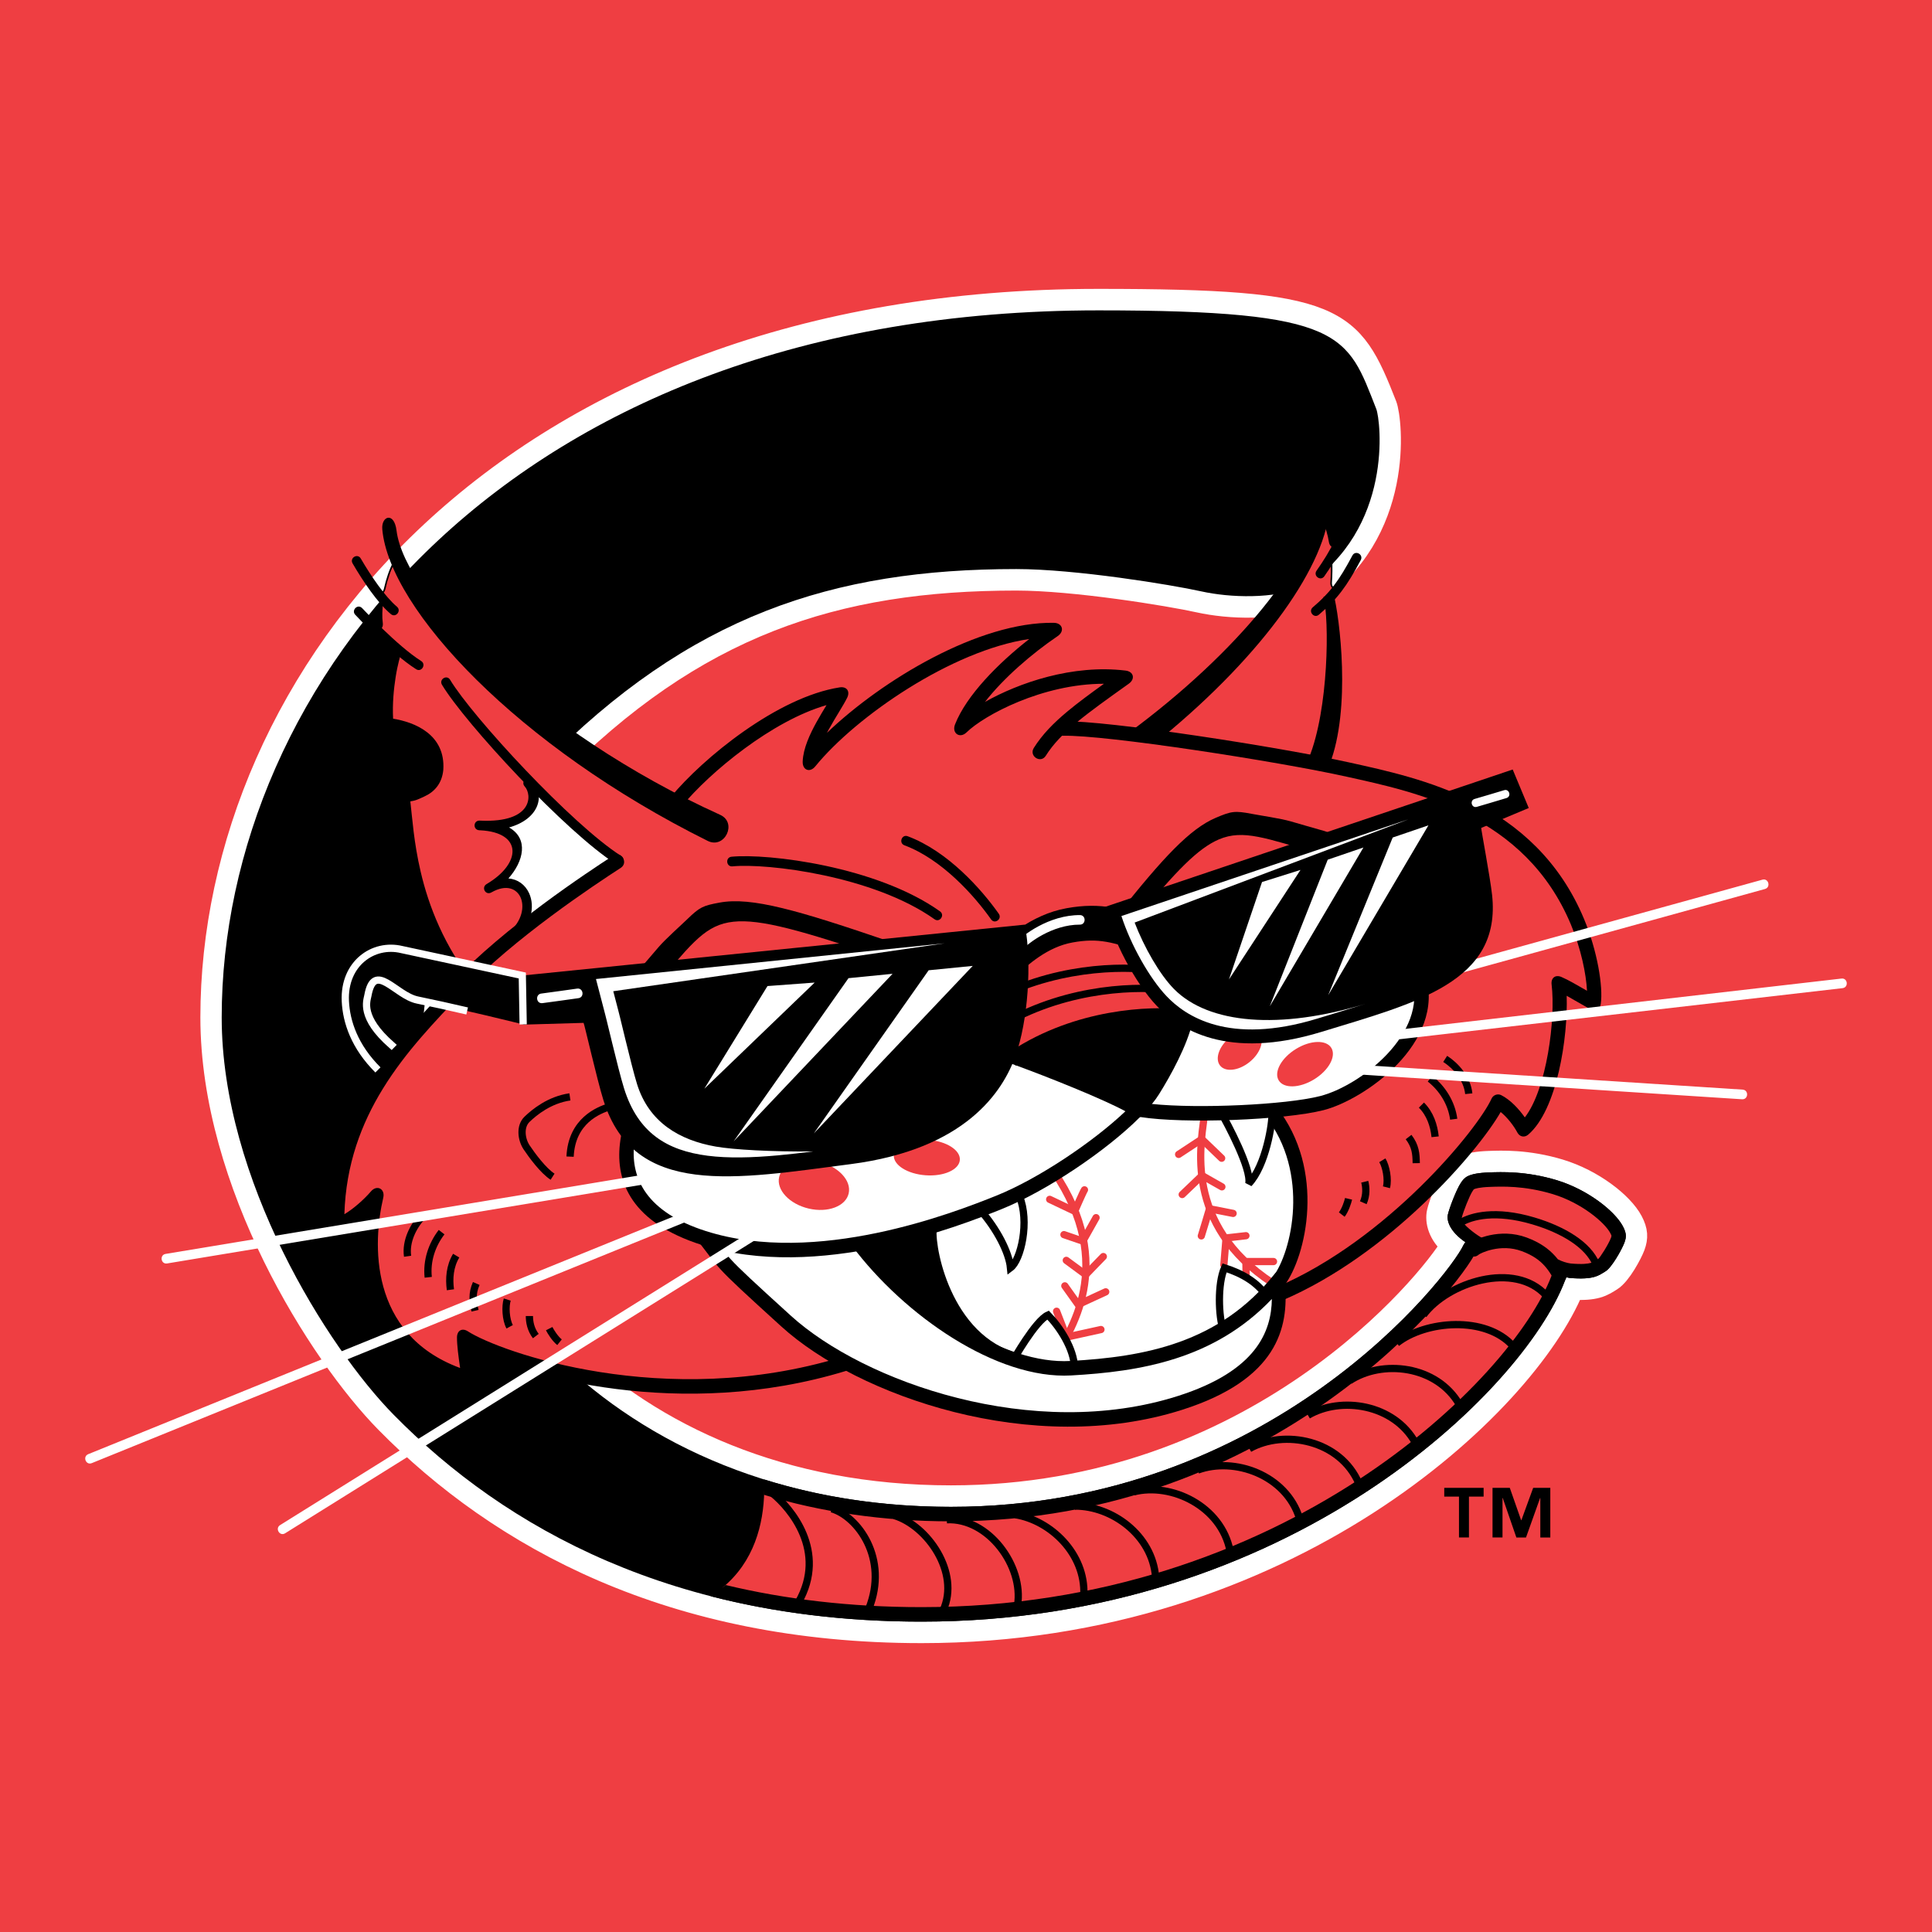 <?xml version="1.0" encoding="utf-8"?>
<!-- Generator: Adobe Illustrator 13.0.0, SVG Export Plug-In . SVG Version: 6.00 Build 14948)  -->
<!DOCTYPE svg PUBLIC "-//W3C//DTD SVG 1.0//EN" "http://www.w3.org/TR/2001/REC-SVG-20010904/DTD/svg10.dtd">
<svg version="1.0" id="Layer_1" xmlns="http://www.w3.org/2000/svg" xmlns:xlink="http://www.w3.org/1999/xlink" x="0px" y="0px"
	 width="192.756px" height="192.756px" viewBox="0 0 192.756 192.756" enable-background="new 0 0 192.756 192.756"
	 xml:space="preserve">
<g>
	<polygon fill-rule="evenodd" clip-rule="evenodd" fill="#EF3E42" points="0,0 192.756,0 192.756,192.756 0,192.756 0,0 	"/>
	<path fill-rule="evenodd" clip-rule="evenodd" d="M148.021,149.316h-1.464v4.076h-0.994v-4.076h-1.47v-0.873h3.928V149.316
		L148.021,149.316L148.021,149.316z M154.673,153.4h-0.995v-3.945h-0.022l-1.408,3.945h-0.958l-1.362-3.945h-0.023v3.938h-0.995
		v-4.949h1.723l1.131,3.229h0.023l1.178-3.229h1.71V153.4L154.673,153.4z"/>
	
		<path fill-rule="evenodd" clip-rule="evenodd" fill="#FFFFFF" stroke="#FFFFFF" stroke-width="2.362" stroke-miterlimit="2.613" d="
		M91.951,162.754c-24.862,0-41.954-9.326-53.361-20.938c-6.661-6.779-17.418-23.777-17.418-40.309
		c0-33.583,29.059-71.505,88.426-71.505c23.956,0,25.14,1.659,28.595,10.452c0.533,1.355,1.925,12.787-7.588,18.93l-0.078,0.04
		c-3.338,1.355-7.869,1.184-10.895,0.515c-2.96-0.656-12.4-2.2-18.239-2.2c-18.071,0-32.106,4.55-46.563,19.264
		c-4.778,4.863-11.848,14.248-11.848,28.642c0,19.441,18.188,43.73,51.895,43.73c30.484,0,47.747-21.256,50.064-25.17
		c-1.302-1.064-1.602-2.389-1.406-3.252c0.173-0.76,0.898-2.656,1.402-3.432c0.251-0.385,0.542-0.777,1.126-1.059
		c0.556-0.268,1.337-0.416,2.532-0.455c0.576-0.018,1.515-0.059,2.713,0.027c1.204,0.088,2.67,0.303,4.296,0.795
		c3.253,0.988,6.193,3.262,7.142,5.053c0.492,0.932,0.521,1.596,0.207,2.438c-0.263,0.707-1.361,2.783-2.262,3.332
		c-0.193,0.119-0.376,0.24-0.582,0.352c-0.224,0.123-0.479,0.236-0.795,0.326c-0.574,0.16-1.325,0.23-2.441,0.158
		C152.174,140.043,128.525,162.754,91.951,162.754L91.951,162.754z"/>
	<path fill-rule="evenodd" clip-rule="evenodd" d="M91.951,161.789c36.586,0,59.956-22.953,64.169-33.982
		c0.03-0.078,0.163-0.375,0.163-0.375s0.24,0.062,0.318,0.07c1.256,0.107,1.978,0.033,2.46-0.102c0.238-0.066,0.427-0.15,0.6-0.244
		c0.191-0.105,0.361-0.219,0.542-0.33c0.595-0.363,1.603-2.143,1.865-2.846c0.21-0.566,0.213-0.941-0.157-1.641
		c-0.791-1.494-3.478-3.645-6.577-4.586c-1.55-0.469-2.946-0.674-4.095-0.756c-1.154-0.084-2.059-0.045-2.615-0.027
		c-1.153,0.039-1.778,0.182-2.156,0.363c-0.352,0.17-0.525,0.387-0.741,0.719c-0.429,0.658-1.115,2.443-1.27,3.117
		c-0.14,0.617,0.176,1.686,1.745,2.766c0,0-0.132,0.154-0.221,0.342c-1.43,2.998-19.11,26.062-51.105,26.062
		c-34.187,0-52.841-24.68-52.841-44.695c0-14.745,7.25-24.361,12.125-29.324c14.656-14.917,28.944-19.545,47.232-19.545
		c5.902,0,15.449,1.559,18.441,2.222c2.913,0.644,7.208,0.787,10.301-0.452c8.947-5.811,7.61-16.635,7.179-17.734
		c-2.914-7.413-3.135-9.846-27.716-9.846c-58.925,0-87.479,37.57-87.479,70.542c0,16.186,10.583,32.953,17.141,39.627
		C50.495,152.572,67.349,161.789,91.951,161.789L91.951,161.789z"/>
	<path fill="none" stroke="#000000" stroke-width="0.159" stroke-linecap="round" stroke-miterlimit="2.613" d="M75.005,39.646
		c8.324-2.811,34.979-8.907,59.034-1.65 M109.227,37.501c-9.517,0.16-36.87,0.336-57.414,16.672 M61.868,60.281
		c8.811-5.949,28.654-11.054,44.439-10.234 M83.6,54.999c8-2.153,30.114-3.791,45.412,1.156 M94.143,48.726
		c8.324-1.327,19.571-0.655,31.14,1.486 M30.242,90.158c0.864-4.297,4.813-12.87,9.894-18.818 M30.891,80.584
		c-7.083,11.715-6.435,35.98,7.136,51.171 M36.567,95.11c-1.569,7.093-0.701,17.833,1.623,21.13 M42.243,87.517
		c-1.569,4.617-3.945,14.368-2.595,22.78 M55.543,147.768c3.783,3.627,12.76,8.094,20.435,8.42 M63.814,148.922
		c3.458,2.473,10.002,5.289,14.92,5.283"/>
	<path fill-rule="evenodd" clip-rule="evenodd" fill="#EF3E42" d="M146.602,124.082c-0.269-0.732-0.464-1.213-0.609-1.537
		c-0.196-0.436-0.297-0.582-0.356-0.693c-0.077-0.145-0.109-0.254-0.121-0.326c-0.001-0.008,0.003-0.135,0.005-0.141
		c0.14-0.592,0.769-2.205,1.107-2.725c0.099-0.152,0.148-0.217,0.185-0.254l0.097-0.068c0.175-0.084,0.64-0.232,1.75-0.268
		c0.534-0.018,1.399-0.059,2.505,0.023c1.083,0.076,2.4,0.271,3.862,0.715c2.926,0.887,5.323,2.896,5.935,4.053
		c0.062,0.115,0.109,0.217,0.142,0.311c0.005,0.014,0.016,0.166,0.013,0.18l-0.016,0.088c-0.01,0.051-0.023,0.105-0.04,0.15
		c-0.262,0.701-1.163,2.143-1.412,2.295c-0.165,0.102-0.319,0.205-0.495,0.303c-0.115,0.061-0.229,0.113-0.376,0.154
		c-0.305,0.084-0.863,0.162-1.995,0.072c-0.287,0.129-0.757,0.098-0.821-0.004c-0.227-0.369-0.485-0.738-0.809-1.096
		c-0.653-0.727-1.526-1.357-2.833-1.844C149.648,122.479,147.112,123.631,146.602,124.082L146.602,124.082L146.602,124.082z
		 M72.07,158.414c3.177-2.604,4.114-6.35,4.178-9.656c5.593,1.713,11.811,2.68,18.627,2.68c31.198,0,49.047-21.561,51.811-26.193
		c0.238,0.162,0.564,0.186,0.852-0.074c0.134-0.121,2.142-1.141,4.292-0.342c1.11,0.412,1.786,0.92,2.272,1.463
		c0.249,0.275,0.458,0.57,0.654,0.889c0.095,0.154,0.185,0.307,0.273,0.463c-4.31,10.666-27.18,33.049-63.08,33.049
		C84.646,160.691,78.039,159.869,72.07,158.414L72.07,158.414z"/>
	<path fill="none" stroke="#000000" stroke-width="0.723" stroke-miterlimit="2.613" d="M145.714,121.988
		c1.109-0.668,3.494-1.299,7.274-0.176c2.987,0.887,5.47,2.389,6.261,4.318 M77.097,149.01c1.769,1.445,5.472,5.75,2.562,10.85
		 M82.98,150.529c2.556,0.74,5.74,4.926,3.688,10.014 M89.235,151.209c3.304,1.014,6.573,5.691,4.864,9.451 M94.462,151.623
		c4.164-0.201,7.69,4.637,7.059,8.523 M101.306,151.123c3.526,0.572,6.993,3.898,6.83,7.99 M107.244,150.264
		c3.658-0.027,7.72,2.863,8.051,7.08 M113.113,148.842c3.759-0.951,8.729,1.418,9.609,5.889 M119.498,146.67
		c3.636-1.346,8.816,0.479,10.157,4.818 M124.651,144.533c3.476-1.957,9.071-0.877,10.926,3.475 M130.501,141.205
		c3.294-1.932,8.577-1.117,10.716,2.744 M134.642,137.76c3.248-2.143,8.702-1.553,10.966,2.379 M139.356,134.002
		c2.845-2.258,8.887-2.762,11.603,0.301 M142.016,131.191c2.398-3.234,9.102-5.432,12.26-1.928"/>
	<path fill-rule="evenodd" clip-rule="evenodd" d="M70.901,159.254c6.289,1.617,13.283,2.535,21.049,2.535
		c36.586,0,59.956-22.953,64.169-33.982c0.03-0.078,0.163-0.375,0.163-0.375s0.24,0.062,0.318,0.07
		c1.256,0.107,1.978,0.033,2.46-0.102c0.238-0.066,0.427-0.15,0.6-0.244c0.191-0.105,0.361-0.219,0.542-0.33
		c0.595-0.363,1.603-2.143,1.865-2.846c0.21-0.566,0.213-0.941-0.157-1.641c-0.791-1.494-3.478-3.645-6.577-4.586
		c-1.55-0.469-2.946-0.674-4.095-0.756c-1.154-0.084-2.059-0.045-2.615-0.027c-1.153,0.039-1.778,0.182-2.156,0.363
		c-0.352,0.17-0.525,0.387-0.741,0.719c-0.429,0.658-1.115,2.443-1.27,3.117c-0.14,0.617,0.176,1.686,1.745,2.766
		c0,0-0.132,0.154-0.221,0.342c-1.43,2.998-19.11,26.062-51.105,26.062c-6.843,0-13.065-0.99-18.639-2.732l-0.04,1.523
		c5.601,1.705,11.864,2.654,18.679,2.654c32.65,0,50.769-23.492,52.382-26.877c0.324-0.586,0.469-1.029,0.614-1.398
		c-0.349-0.16-1.633-1.072-1.924-1.588c-0.146-0.258-0.108-0.369-0.099-0.455c0.135-0.566,0.75-2.139,1.062-2.615
		c0.097-0.15,0.131-0.189,0.143-0.201c0.113-0.053,0.524-0.199,1.616-0.234c0.525-0.018,1.379-0.055,2.469,0.021
		c1.062,0.078,2.354,0.268,3.789,0.703c2.871,0.871,5.178,2.836,5.732,3.885c0.052,0.098,0.093,0.182,0.119,0.26
		c-0.01,0.053-0.019,0.125-0.04,0.182c-0.261,0.701-1.129,2.035-1.268,2.121c-0.161,0.098-0.312,0.199-0.481,0.293
		c-0.097,0.053-0.187,0.092-0.306,0.127c-0.257,0.072-0.793,0.154-1.962,0.053c-0.36-0.039-0.941-0.225-1.268-0.408
		c-0.145,0.404-0.633,1.562-0.658,1.631c-3.977,10.406-26.771,33.061-62.846,33.061c-7.178,0-13.677-0.797-19.555-2.207
		C72.113,158.379,71.462,158.92,70.901,159.254L70.901,159.254z"/>
	
		<path fill-rule="evenodd" clip-rule="evenodd" fill="#EF3E42" stroke="#000000" stroke-width="0.159" stroke-linecap="round" stroke-miterlimit="2.613" d="
		M37.313,62.569c0.404,0.401,0.877,0.157,0.799-0.411c-0.08-0.579-0.061-1.346,0.049-2.183c0.007-0.056-0.07-0.329-0.106-0.373
		c-0.171-0.208-0.343-0.427-0.512-0.653c0.303,0.399,0.725,0.304,0.834-0.19c0.221-0.992,0.545-1.944,0.93-2.656
		c0.031-0.056,0.049-0.347,0.027-0.406c-0.402-1.058-0.643-2.04-0.723-2.932c-0.117-1.31,0.396-0.448,0.479,0.225
		c0.79,6.396,12.171,18.247,27.99,26.516c0.152,0.08,0.458,0.021,0.571-0.11c3.333-3.833,10.372-9.434,16.196-10.339
		c0.322-0.05,0.394,0.05,0.247,0.347c-0.381,0.77-1.135,1.896-1.803,3.105c-0.071,0.129-0.14,0.255-0.207,0.382
		c-0.3,0.57,0.28,1.021,0.742,0.58c5.46-5.236,15.029-10.968,22.307-10.849c0.402,0.007,0.462,0.215,0.127,0.441
		c-2.606,1.769-5.473,4.239-7.359,6.667c-0.387,0.497,0.056,1.027,0.601,0.721c3.313-1.866,8.565-3.694,13.736-3.068
		c0.379,0.046,0.42,0.213,0.107,0.437c-2.071,1.479-3.761,2.677-5.13,3.806c-0.421,0.347-0.269,0.825,0.273,0.855
		c1.475,0.082,3.494,0.288,5.793,0.572c0.044,0.005,0.303-0.064,0.338-0.092c10.665-8.038,17.727-17.094,18.099-22.284
		c0.048-0.677,0.517-1.566,0.466-0.25c-0.017,0.454-0.073,0.927-0.168,1.42c-0.008,0.043,0.04,0.31,0.062,0.347
		c0.258,0.423,0.455,1.079,0.587,1.874c0.094,0.575,0.637,0.657,0.891,0.134c-0.205,0.421-0.425,0.829-0.657,1.226
		c-0.013,0.02-0.067,0.247-0.066,0.271c0.044,0.853,0.028,1.704-0.025,2.419c-0.044,0.598,0.505,0.805,0.854,0.322
		c-0.269,0.373-0.542,0.712-0.835,1.04c-0.053,0.058-0.13,0.347-0.114,0.424c0.608,2.922,1.396,10.59-0.304,15.64
		c-0.098,0.289,0.062,0.57,0.355,0.63c0.664,0.133,1.273,0.262,1.818,0.382c1.73,0.385,3.729,0.816,5.83,1.424
		c1.311,0.379,2.659,0.827,4.006,1.375c0.034,0.015,0.29,0.022,0.324,0.01l5.913-1.993l1.243,2.984l-2.174,0.911
		c-0.43,0.18-0.47,0.584-0.083,0.847c3.213,2.185,6.088,5.274,7.968,9.777c1.306,3.129,1.861,6.605,1.629,8.203
		c-0.033,0.24-0.137,0.293-0.347,0.178c-0.891-0.492-1.678-0.967-2.358-1.346c-0.39-0.215-0.715-0.01-0.699,0.439
		c0.135,4.174-0.974,11.162-3.669,13.471c-0.144,0.121-0.271,0.098-0.361-0.07c-0.379-0.717-1.065-1.609-1.786-2.195
		c-0.236-0.193-0.551-0.133-0.704,0.135c-2.248,3.912-10.806,13.861-21.237,18.455c-0.114,0.051-0.285,0.312-0.285,0.439
		c-0.026,3.791-1.746,7.967-9.963,10.59c-11.456,3.66-24.425,0.82-33.193-3.846c-0.042-0.021-0.31-0.049-0.355-0.035
		c-16.441,5.012-31.864,0.451-36.979-2.049c-0.409-0.199-0.727,0.031-0.675,0.488c0.09,0.814,0.241,1.766,0.385,2.752
		c0.039,0.268-0.045,0.342-0.301,0.266c-9.589-2.855-10.433-11.092-9.783-16.307c0.067-0.539-0.354-0.777-0.77-0.434
		c-0.854,0.711-1.76,1.285-2.47,1.443c-0.183,0.041-0.285-0.041-0.288-0.232c-0.062-5.705,1.628-10.277,3.992-14.121
		c0.229-0.373,0.464-0.738,0.705-1.098c0.11-0.162,1.978-2.193,3.541-3.922c2.29-2.533,4.929-5.537,4.929-5.537
		c0.486,0.105-3.257-2.038-3.488-2.487c-1.442-2.81-2.253-5.514-2.728-7.908c-0.696-3.509-0.67-6.347-0.878-7.868
		c-0.02-0.141,0.079-0.263,0.218-0.272c0.724-0.05,1.585-0.129,2.29-0.452c0.679-0.312,1.204-0.852,1.303-1.833
		c0.189-2.9-2.748-3.952-4.949-4.265c-0.054-0.007-0.2-0.168-0.204-0.224c-0.105-1.808,0.13-3.613,0.39-4.962
		c0.261-1.354,0.549-2.259,0.549-2.259c0.018-0.055,0.039-0.087,0.056-0.108c0.161-0.191,0.14-0.509-0.046-0.676
		c-0.417-0.375-0.819-0.752-1.189-1.108C37.689,62.939,37.495,62.75,37.313,62.569L37.313,62.569z"/>
	
		<path fill-rule="evenodd" clip-rule="evenodd" fill="#FFFFFF" stroke="#000000" stroke-width="0.241" stroke-linecap="round" stroke-miterlimit="2.613" d="
		M53.129,78.547c1.115,0.918,7.282,6.676,8.676,7.358c-2.198,1.537-7.505,5.016-9.236,6.41c-0.051-0.647-0.093-0.902-0.093-0.902
		c0-0.933,0.658-2.581-1.913-3.371c-0.005,0.017-0.233-0.38-0.233-0.38c0.461-0.837,1.638-2.486,1.213-3.323
		c-0.425-0.837-1.353-1.519-1.353-1.519l0.046-0.57c1.208-0.125,2.384-0.919,2.659-1.566C53.171,80.035,53.367,79.336,53.129,78.547
		L53.129,78.547z"/>
	
		<polygon fill-rule="evenodd" clip-rule="evenodd" stroke="#000000" stroke-width="0.241" stroke-linecap="round" stroke-miterlimit="2.613" points="
		83.004,120.424 97.682,120.424 97.682,134.734 83.004,134.734 83.004,120.424 	"/>
	<path fill-rule="evenodd" clip-rule="evenodd" d="M127.505,128.578c-4.262,6.041-16.006,9.111-24.681,7.787
		c-0.138,0.199-0.375,0.326-0.692,0.271c-8.395-1.477-10.301-11.752-10.097-14.121c0.056-0.645,0.712-0.799,1.112-0.541
		c2.822-2.758,15.57-11.057,19.997-12.32c4.486-1.281,10.583-1.66,13.274,0.635c0.275-0.186,0.663-0.195,0.939,0.154
		c4.957,6.283,2.982,14.922,0.761,17.846C127.943,128.52,127.718,128.6,127.505,128.578L127.505,128.578z"/>
	<path fill-rule="evenodd" clip-rule="evenodd" fill="#FFFFFF" d="M102.954,136.035c8.562,1.279,20.027-1.76,24.218-7.58
		c-0.314-0.209-0.484-0.648-0.178-1.051c1.904-2.506,3.721-10.396-0.745-16.057c-0.22-0.279-0.205-0.58-0.068-0.809
		c-2.544-2.145-8.438-1.836-12.945-0.551c-4.405,1.258-17.181,9.602-19.86,12.238c0.059,0.113,0.088,0.254,0.074,0.416
		c-0.187,2.162,1.685,11.297,8.922,12.57C102.834,135.293,103.009,135.682,102.954,136.035L102.954,136.035z"/>
	<path fill-rule="evenodd" clip-rule="evenodd" d="M113.339,91.789c3.957-4.891,6.217-7.165,8.266-8.04
		c1.216-0.519,2.391-0.548,3.923-0.254c0.791,0.151,1.651,0.382,2.626,0.66c0.986,0.283,2.089,0.614,3.347,0.964
		c-0.119,0.138-0.327,0.337-0.67,0.596c-1.121,0.852-3.12,1.944-5.585,3.104c-3.29,1.548-7.23,3.141-10.835,4.409L113.339,91.789
		L113.339,91.789L113.339,91.789z M114.09,94.122c3.933-1.338,8.392-3.119,11.983-4.81c2.476-1.164,4.591-2.31,5.839-3.257
		c0.58-0.44,1.143-0.957,1.317-1.523c0.291-0.94-0.456-1.442-1.079-1.615c-1.272-0.353-2.385-0.687-3.381-0.972
		c-1.02-0.292-3.059-0.589-3.884-0.748c-1.699-0.325-2.039-0.264-3.598,0.4c-2.556,1.09-5.233,3.948-9.721,9.601L114.09,94.122
		L114.09,94.122z"/>
	<path fill-rule="evenodd" clip-rule="evenodd" d="M65.709,94.49c0.699-0.811,2.25-2.189,2.858-2.78
		c1.251-1.214,1.569-1.353,3.231-1.659c3.185-0.587,7.8,0.759,16.999,3.9c0.812,0.277,0.806,1.106-0.008,1.374
		c-4.538,1.484-11.451,3.055-16.876,3.85c-2.699,0.395-5.085,0.607-6.639,0.504c-0.722-0.047-1.471-0.17-1.921-0.547
		c-0.747-0.625-0.389-1.461,0.042-1.951C64.273,96.178,65.027,95.28,65.709,94.49L65.709,94.49L65.709,94.49z M65.118,98.664
		c0.173,0.049,0.455,0.102,0.88,0.129c1.396,0.092,3.657-0.1,6.346-0.494c4.614-0.676,10.173-1.886,14.511-3.14
		c-7.896-2.651-11.649-3.593-14.17-3.128c-1.299,0.239-2.298,0.865-3.428,1.961c-0.582,0.564-1.18,1.235-1.848,2.009
		C66.733,96.785,65.986,97.674,65.118,98.664L65.118,98.664z"/>
	<path fill="none" stroke="#000000" stroke-width="0.723" stroke-miterlimit="2.613" d="M144.187,105.646
		c1.076,0.689,2.204,1.975,2.352,3.475 M142.671,107.621c1.248,0.984,2.151,2.432,2.366,4.043 M141.816,110.256
		c0.869,0.869,1.249,2.035,1.367,3.16 M141.298,116.049c-0.012-0.941-0.073-1.709-0.763-2.605 M138.326,118.455
		c0.209-0.805-0.045-2.096-0.41-2.693 M136.017,119.996c0.34-0.777,0.281-1.541,0.145-2.096 M133.868,121.178
		c0.355-0.463,0.602-1.244,0.679-1.572 M42.118,121.387c-0.878,0.938-1.667,2.461-1.455,3.951 M44.059,122.932
		c-0.977,1.262-1.509,2.887-1.334,4.504 M45.514,125.275c-0.636,1.059-0.728,2.283-0.576,3.404 M47.394,130.77
		c-0.211-0.918-0.334-1.676,0.121-2.717 M50.85,132.373c-0.394-0.73-0.455-2.045-0.242-2.715 M53.458,133.299
		c-0.515-0.668-0.64-1.426-0.64-1.998 M55.823,133.916c-0.455-0.361-0.879-1.059-1.031-1.357 M60.781,110.43
		c-1.034,0.338-3.743,1.365-3.904,4.967"/>
	<path fill-rule="evenodd" clip-rule="evenodd" d="M53.041,77.806c1.453,1.579,0.698,3.929-2.251,4.749
		c1.972,1.121,1.462,3.379-0.066,5.086c0.932,0.079,1.671,0.621,2.061,1.464c0.626,1.359,0.223,3.279-1.441,4.7
		c-0.484,0.414-1.093-0.325-0.609-0.737c1.409-1.204,1.599-2.671,1.193-3.553c-0.375-0.812-1.372-1.349-2.907-0.476
		c-0.574,0.326-1.038-0.501-0.468-0.838c3.48-2.054,3.601-5.144-0.628-5.362l-0.101-0.004c-0.662-0.033-0.62-0.99,0.038-0.964
		l0.131,0.006c5.186,0.217,5.109-2.595,4.358-3.412C51.918,77.997,52.609,77.337,53.041,77.806L53.041,77.806z"/>
	<path fill-rule="evenodd" clip-rule="evenodd" d="M44.907,67.823c2.234,3.711,12.177,14.473,17.057,17.568
		c0.536,0.341,0.035,1.159-0.501,0.818c-5.017-3.183-15.06-14.057-17.363-17.883C43.769,67.779,44.577,67.274,44.907,67.823
		L44.907,67.823z"/>
	<path fill-rule="evenodd" clip-rule="evenodd" d="M61.933,86.586c-2.585,1.68-10.655,6.997-15.839,12.477
		c-1.307,1.381-2.709,2.838-4.078,4.428c-1.36,1.576-2.674,3.271-3.82,5.135c-2.134,3.469-3.688,7.529-3.837,12.516
		c0.893-0.527,1.959-1.469,2.65-2.275c0.598-0.697,1.438-0.258,1.226,0.643c-1.034,4.414-1.5,13.578,7.67,16.975
		c-0.173-1.193-0.315-2.277-0.312-3.049c0.003-0.693,0.516-0.979,1.09-0.607c3.16,2.039,19.63,7.951,37.295,2.568
		c0.908-0.277,1.314,1.107,0.408,1.385c-16.551,5.043-32.098,0.451-37.29-2.088c0.09,0.809,0.241,1.756,0.383,2.734
		c0.09,0.617-0.314,0.975-0.902,0.801c-9.931-2.957-10.779-11.533-10.119-16.83c-0.865,0.719-1.844,1.355-2.667,1.541
		c-0.477,0.105-0.858-0.201-0.864-0.697c-0.063-5.814,1.661-10.477,4.064-14.383c1.199-1.949,2.564-3.707,3.956-5.32
		c1.383-1.607,2.802-3.082,4.123-4.479c5.317-5.619,13.526-11.021,16.099-12.692C61.967,84.849,62.731,86.067,61.933,86.586
		L61.933,86.586z"/>
	<path fill-rule="evenodd" clip-rule="evenodd" d="M39.971,65.323c0,0-0.294,0.932-0.498,2.228
		c-0.184,1.166-0.332,2.655-0.253,4.156c2.167,0.341,5.237,1.585,5.009,5.095c-0.13,1.402-0.922,2.217-1.859,2.647
		c-0.607,0.277-0.839,0.417-1.431,0.505c0.189,1.598,0.341,4.077,1.031,7.021c0.796,3.395,2.315,7.408,5.469,11.387
		c0.595,0.75-1.65,1.824-2.219,1.053c-3.169-4.296-4.621-8.573-5.332-12.156c-0.7-3.522-0.676-6.372-0.884-7.897
		c-0.057-0.419,0.242-0.793,0.657-0.821c0.73-0.049,1.51-0.128,2.126-0.41c0.554-0.254,0.947-0.654,1.025-1.434
		c0.159-2.431-2.293-3.427-4.542-3.747c-0.278-0.04-0.594-0.388-0.611-0.673c-0.109-1.864,0.134-3.712,0.398-5.083
		c0.268-1.389,0.562-2.315,0.562-2.315C38.911,63.961,40.262,64.406,39.971,65.323L39.971,65.323z"/>
	<path fill-rule="evenodd" clip-rule="evenodd" d="M36.112,60.655c0.052,0.049,0.93,0.997,2.105,2.129
		c1.169,1.127,2.608,2.411,3.802,3.166c0.536,0.34,0.036,1.159-0.5,0.819c-1.281-0.811-2.779-2.153-3.953-3.285
		c-1.168-1.127-2.042-2.07-2.094-2.119C35.006,60.931,35.646,60.221,36.112,60.655L36.112,60.655z"/>
	<path fill-rule="evenodd" clip-rule="evenodd" d="M35.994,55.723c1.031,1.773,2.435,3.819,3.605,4.804
		c0.486,0.409-0.117,1.152-0.604,0.742c-1.308-1.099-2.782-3.276-3.816-5.056C34.858,55.661,35.673,55.17,35.994,55.723
		L35.994,55.723z"/>
	<path fill-rule="evenodd" clip-rule="evenodd" d="M115.863,73.645c10.312-8.465,16.58-17.457,16.796-23.2
		c0.05-1.33-1.274-1.727-1.412,0.195c-0.362,5.062-7.551,14.3-18.647,22.485L115.863,73.645L115.863,73.645z"/>
	<path fill-rule="evenodd" clip-rule="evenodd" d="M130.588,75.625c1.982-4.872,2.05-13.814,1.456-16.076l0.996-0.334
		c0.63,2.404,1.765,11.494-0.382,17.035C132.311,77.145,130.227,76.515,130.588,75.625L130.588,75.625z"/>
	<path fill-rule="evenodd" clip-rule="evenodd" d="M130.978,60.59c1.703-1.442,2.594-2.62,3.951-5.166
		c0.301-0.565,1.133-0.105,0.831,0.46c-1.396,2.62-2.357,3.907-4.176,5.447C131.098,61.742,130.492,61.001,130.978,60.59
		L130.978,60.59z"/>
	<path fill-rule="evenodd" clip-rule="evenodd" d="M131.355,56.934c1.36-1.933,2.545-4.032,2.985-6.667
		c0.106-0.633,1.039-0.472,0.934,0.161c-0.475,2.844-1.754,5.083-3.148,7.068C131.759,58.018,130.987,57.458,131.355,56.934
		L131.355,56.934z"/>
	<path fill-rule="evenodd" clip-rule="evenodd" d="M106.008,71.963c4.443-0.109,21.771,2.586,28.677,4.122
		c1.739,0.387,3.749,0.82,5.858,1.432c2.137,0.618,4.375,1.417,6.546,2.53c4.372,2.241,8.5,5.768,10.957,11.654
		c1.322,3.169,1.912,6.741,1.663,8.462c-0.084,0.572-0.543,0.807-1.041,0.531c-0.893-0.492-1.68-0.969-2.36-1.346
		c0.135,4.164-0.951,11.383-3.837,13.855c-0.373,0.318-0.852,0.225-1.083-0.211c-0.354-0.668-0.999-1.506-1.664-2.047
		c-2.312,4.025-11.09,14.213-21.773,18.793c-0.873,0.375-1.424-0.959-0.551-1.332c11.087-4.752,20.056-15.785,21.413-18.797
		c0.164-0.361,0.608-0.523,0.961-0.346c0.906,0.455,1.762,1.371,2.357,2.221c2.191-2.816,3.087-9.836,2.674-13.254
		c-0.08-0.666,0.371-1.014,0.979-0.756c0.69,0.293,1.544,0.799,2.551,1.377c-0.077-1.635-0.593-4.185-1.596-6.586
		c-2.296-5.503-6.145-8.804-10.288-10.927c-2.088-1.07-4.241-1.837-6.295-2.432c-2.08-0.603-4.061-1.028-5.774-1.409
		c-6.903-1.536-24.083-4.194-28.338-4.09C105.095,73.431,105.062,71.986,106.008,71.963L106.008,71.963z"/>
	<path fill-rule="evenodd" clip-rule="evenodd" d="M66.935,79.504c3.184-3.855,10.628-9.958,16.842-10.925
		c0.702-0.109,1.061,0.394,0.742,1.04c-0.384,0.775-1.141,1.908-1.814,3.126c-0.069,0.125-0.136,0.25-0.202,0.373
		c5.493-5.267,15.178-11.102,22.639-10.979c0.867,0.014,1.104,0.834,0.383,1.325c-2.58,1.75-5.403,4.187-7.251,6.565
		c3.365-1.896,8.72-3.767,14.021-3.125c0.812,0.098,0.992,0.832,0.325,1.309c-2.111,1.508-3.824,2.722-5.203,3.869
		c-1.358,1.13-2.351,2.162-3.078,3.319c-0.51,0.812-1.707,0.034-1.196-0.778c0.839-1.337,1.955-2.479,3.375-3.66
		c1.02-0.848,2.219-1.732,3.622-2.743c-6.123-0.007-11.965,3.142-13.706,4.849c-0.667,0.654-1.495,0.088-1.153-0.788
		c1.132-2.891,4.298-6.1,7.409-8.527c-7.733,1.138-17.29,7.725-21.35,12.708c-0.542,0.665-1.291,0.373-1.256-0.49
		c0.051-1.301,0.716-2.728,1.385-3.936c0.328-0.594,0.677-1.166,0.991-1.685c-5.404,1.546-11.611,6.665-14.435,10.083
		C67.414,81.172,66.326,80.242,66.935,79.504L66.935,79.504z"/>
	<path fill="none" stroke="#000000" stroke-width="0.723" stroke-miterlimit="2.613" d="M98.973,102.896l0.067-0.045
		c6.412-4.174,13.718-4.5,17.261-4.121 M97.122,100.883l0.068-0.043c6.411-4.174,13.719-4.5,17.261-4.121"/>
	<path fill="none" stroke="#EF3E42" stroke-width="0.723" stroke-miterlimit="2.613" d="M120.124,111.523
		c-0.398,3.15-1.915,11.303,7.704,17.029"/>
	<path fill="none" stroke="#EF3E42" stroke-width="0.722" stroke-linecap="round" stroke-miterlimit="2.613" d="M124.306,128.217
		c0.043-0.211,0-2.352,0-2.352h2.752 M124.306,123.287l-1.981,0.225l-0.22,2.688 M119.856,123.305
		c0.043-0.1,0.817-2.705,0.817-2.705l2.354,0.461 M117.949,119.178l1.978-1.891l1.981,1.123 M121.884,115.557l-1.98-1.904
		l-2.312,1.521"/>
	<path fill="none" stroke="#EF3E42" stroke-width="0.723" stroke-miterlimit="2.613" d="M105.056,135.641
		c1.669-2.684,6.428-9.42,0.088-18.748"/>
	<path fill="none" stroke="#EF3E42" stroke-width="0.722" stroke-linecap="round" stroke-miterlimit="2.613" d="M108.197,118.711
		c-0.126,0.174-0.978,2.133-0.978,2.133l-2.493-1.184 M106.15,123.18l1.889,0.648l1.315-2.342 M110.079,125.367
		c-0.079,0.07-1.753,1.812-1.753,1.812l-1.942-1.432 M110.318,128.887l-2.75,1.27l-1.33-1.867 M105.416,130.822l1.004,2.578
		l3.421-0.752"/>
	
		<path fill-rule="evenodd" clip-rule="evenodd" fill="#FFFFFF" stroke="#000000" stroke-width="0.723" stroke-miterlimit="2.613" d="
		M101.037,135.793c0,0,2.27-4.047,3.523-4.594c1.143,1.164,2.6,3.348,2.642,5.266C104.492,136.465,101.037,135.793,101.037,135.793
		L101.037,135.793z"/>
	
		<path fill-rule="evenodd" clip-rule="evenodd" fill="#FFFFFF" stroke="#000000" stroke-width="0.723" stroke-miterlimit="2.613" d="
		M122.062,132.768c-0.509-1.443-0.593-4.719,0.109-6.275c1.805,0.574,3.26,1.445,4.184,2.803
		C125.297,130.764,123.561,131.857,122.062,132.768L122.062,132.768z"/>
	
		<path fill-rule="evenodd" clip-rule="evenodd" fill="#FFFFFF" stroke="#000000" stroke-width="0.723" stroke-miterlimit="2.613" d="
		M97.846,120.779c1.583,1.807,2.818,4.133,2.972,5.713c1.033-0.77,1.939-4.605,0.881-7.17
		C100.42,119.674,99.895,119.982,97.846,120.779L97.846,120.779z"/>
	
		<path fill-rule="evenodd" clip-rule="evenodd" fill="#FFFFFF" stroke="#000000" stroke-width="0.723" stroke-miterlimit="2.613" d="
		M121.842,111.033c0.593,1.021,3.04,5.588,2.752,7.059c1.693-1.779,2.379-6.064,2.312-7.059
		C125.297,111.27,123.12,111.131,121.842,111.033L121.842,111.033z"/>
	<path fill-rule="evenodd" clip-rule="evenodd" d="M86.518,123.928c5.148,6.588,13.703,12.229,20.276,11.857
		c7.309-0.41,14.852-1.729,20.394-8.707c0.596-0.748,1.01,1.027,1.01,1.027c0.41,4.416-0.796,9.529-10.226,12.543
		c-14.962,4.779-32.4-1.385-40.014-8.301c-3.713-3.373-5.15-4.701-6.069-5.703c-0.87-0.949-1.257-1.586-2.789-3.514l2.125,0.785
		c2.645,0.633,9.821,1.115,15.19-0.08C86.481,123.822,86.52,123.877,86.518,123.928L86.518,123.928z"/>
	<path fill-rule="evenodd" clip-rule="evenodd" fill="#FFFFFF" d="M71.735,124.203c0.424,0.555,0.739,0.961,1.191,1.455
		c0.864,0.941,2.239,2.215,5.978,5.611c7.291,6.623,24.22,12.607,38.644,8c7.812-2.496,9.302-6.43,9.345-9.67
		c-5.776,6.07-13.194,7.244-20.02,7.629c-7.421,0.418-16.644-5.953-21.88-12.943C80.19,125.061,74.479,124.725,71.735,124.203
		L71.735,124.203z"/>
	<path fill-rule="evenodd" clip-rule="evenodd" d="M113.714,111.475c-3.322,3.322-9.288,7.355-13.795,9.164
		c-4.176,1.68-18.352,7.258-29.93,3.561c-13.87-4.43-6.569-16.014-3.813-19.305c3.213-3.836,20.546-4.131,34.747-0.066l0.366,0.105
		c0.275,0.08,0.432,0.264,0.49,0.473c2.765-0.68,12.923-3.25,15.904-4.006c0-0.205,0.089-0.414,0.31-0.574l0.227-0.16
		c2.385-1.646,7.598-4.12,12.498-5.48c2.53-0.702,5.05-1.128,7.088-0.957c2.031,0.172,3.815,0.975,4.411,2.952
		c2.083,6.917-6.17,12.565-10.171,13.579c-3.933,0.996-13.923,1.377-18.28,0.684L113.714,111.475L113.714,111.475z"/>
	<path fill-rule="evenodd" clip-rule="evenodd" fill="#FFFFFF" d="M113.327,109.746c0.159,0.092,1.148,0.348,1.607,0.396
		c4.549,0.48,13.277,0.1,16.769-0.785c3.965-1.006,10.821-6.221,9.155-11.754c-0.342-1.135-1.37-1.782-3.171-1.933
		c-1.793-0.152-4.123,0.224-6.596,0.911c-4.778,1.325-9.826,3.735-12.053,5.267l-0.222,0.156c-0.489,0.355-0.999,0.01-1.11-0.432
		c-1.475,0.375-4.661,1.182-7.853,1.986c-3.271,0.824-6.589,1.66-8.049,2.01c0.016,0.297-0.143,0.607-0.418,0.73
		c-0.137,0.062-0.171-0.297-0.358-0.354c-14.487-4.236-31.215-3.166-33.772-0.113c-3.042,3.631-8.669,13.211,3.157,16.988
		c11.027,3.521,24.73-1.816,28.983-3.525c4.229-1.699,9.704-5.398,12.887-8.424c0.373-0.355,0.715-0.701,1.019-1.033
		L113.327,109.746L113.327,109.746z"/>
	<path fill-rule="evenodd" clip-rule="evenodd" fill="#FFFFFF" d="M78.357,121.844l-49.912,31.133
		c-0.539,0.336-1.034-0.486-0.495-0.822l49.912-31.131C78.4,120.688,78.896,121.51,78.357,121.844L78.357,121.844z"/>
	<path fill-rule="evenodd" clip-rule="evenodd" fill="#FFFFFF" d="M8.805,145.082l63.961-25.975
		c0.586-0.238,0.938,0.656,0.352,0.895L9.156,145.977C8.569,146.215,8.219,145.32,8.805,145.082L8.805,145.082z"/>
	<path fill-rule="evenodd" clip-rule="evenodd" fill="#FFFFFF" d="M64.928,118.055l-48.255,8c-0.623,0.102-0.775-0.848-0.152-0.951
		l48.255-8C65.399,117,65.551,117.951,64.928,118.055L64.928,118.055z"/>
	<path fill-rule="evenodd" clip-rule="evenodd" fill="#FFFFFF" d="M132.157,106.014l41.707,2.699
		c0.631,0.041,0.571,1.002-0.059,0.961l-41.707-2.699C131.467,106.936,131.527,105.973,132.157,106.014L132.157,106.014z"/>
	<path fill-rule="evenodd" clip-rule="evenodd" fill="#FFFFFF" d="M136.099,103.125l47.627-5.494
		c0.627-0.072,0.733,0.885,0.105,0.957l-47.626,5.494C135.578,104.154,135.472,103.197,136.099,103.125L136.099,103.125z"/>
	<path fill-rule="evenodd" clip-rule="evenodd" fill="#FFFFFF" d="M145.498,96.151l30.344-8.386
		c0.609-0.168,0.857,0.761,0.248,0.931l-30.344,8.384C145.136,97.25,144.889,96.319,145.498,96.151L145.498,96.151z"/>
	<path fill-rule="evenodd" clip-rule="evenodd" d="M113.716,111.484c-0.167-0.025-1.144-0.457-1.432-0.613
		c-2.315-1.254-7.753-3.422-10.896-4.572l-0.386-0.139l-1.362-0.492l1.216-0.797l0.067-0.043c6.411-4.176,13.718-4.5,17.262-4.121
		l0.271,0.031l0.763,0.094l-0.152,0.768c-0.019,0.094-0.039,0.191-0.062,0.289c-0.564,2.439-2.181,5.383-3.373,7.289
		c-0.198,0.318-0.444,0.654-0.732,1.004c-0.34,0.412-0.738,0.846-1.185,1.293L113.716,111.484L113.716,111.484z"/>
	<path fill-rule="evenodd" clip-rule="evenodd" fill="#EF3E42" d="M77.734,117.436c0.291-1.285,2.08-1.961,3.996-1.512
		c1.917,0.451,3.234,1.857,2.943,3.143c-0.291,1.283-2.08,1.961-3.996,1.51C78.762,120.127,77.444,118.719,77.734,117.436
		L77.734,117.436z"/>
	<path fill-rule="evenodd" clip-rule="evenodd" fill="#EF3E42" d="M89.178,115.252c0.067-0.977,1.596-1.664,3.415-1.533
		c1.819,0.129,3.24,1.029,3.171,2.006c-0.066,0.977-1.595,1.664-3.414,1.533C90.531,117.127,89.111,116.23,89.178,115.252
		L89.178,115.252z"/>
	<path fill-rule="evenodd" clip-rule="evenodd" fill="#EF3E42" d="M121.716,106.299c-0.528-0.688-0.074-1.947,1.013-2.812
		c1.089-0.865,2.399-1.008,2.928-0.32s0.075,1.945-1.013,2.812C123.556,106.844,122.244,106.986,121.716,106.299L121.716,106.299z"
		/>
	<path fill-rule="evenodd" clip-rule="evenodd" fill="#EF3E42" d="M127.572,107.781c-0.497-0.84,0.279-2.24,1.733-3.129
		c1.453-0.891,3.034-0.93,3.53-0.09c0.497,0.84-0.279,2.242-1.733,3.131S128.067,108.621,127.572,107.781L127.572,107.781z"/>
	<path fill-rule="evenodd" clip-rule="evenodd" d="M40.071,94.736c2,0.429,12.038,2.59,12.038,2.59l0.088,4.879
		c0,0-6.336-1.576-10.547-2.432c-2.189-0.445-4.316-3.965-4.948-0.43c-0.092,0.516-0.807,2.16,2.387,4.939
		c0.086,0.074,0.167,0.146,0.244,0.221c-0.559,0.717-1.104,1.463-1.625,2.242c-2.322-2.307-3.155-4.785-3.252-6.857
		C34.28,96.129,37.239,94.059,40.071,94.736L40.071,94.736z"/>
	<path fill-rule="evenodd" clip-rule="evenodd" d="M70.608,83.896c-18.939-9.413-31.754-23.097-32.467-31.087
		c-0.119-1.324,1.184-1.792,1.42,0.121c0.827,6.695,14.086,20.12,32.293,28.368C73.585,82.082,72.31,84.742,70.608,83.896
		L70.608,83.896z"/>
	<path fill="none" stroke="#FFFFFF" stroke-width="0.723" stroke-miterlimit="2.613" d="M46.607,100.865
		c-1.666-0.387-3.449-0.785-4.958-1.092c-2.189-0.445-4.316-3.965-4.948-0.43c-0.092,0.516-0.807,2.16,2.387,4.939
		c0.086,0.074,0.167,0.146,0.244,0.221"/>
	<path fill="none" stroke="#000000" stroke-width="0.723" stroke-miterlimit="2.613" d="M56.86,109.436
		c-2.04,0.297-3.531,1.518-4.275,2.232s-0.569,2.02-0.046,2.803s1.659,2.33,2.592,2.928"/>
	<path fill-rule="evenodd" clip-rule="evenodd" d="M72.984,85.476c3.641-0.35,14.481,0.953,20.8,5.45
		c0.517,0.368-0.025,1.158-0.543,0.79c-6.082-4.328-16.677-5.615-20.168-5.279C72.444,86.496,72.356,85.537,72.984,85.476
		L72.984,85.476z"/>
	<path fill-rule="evenodd" clip-rule="evenodd" d="M98.878,91.724c-1.69-2.393-4.917-5.999-8.643-7.388
		c-0.593-0.221-0.268-1.126,0.326-0.904c3.997,1.49,7.364,5.291,9.086,7.73C100.015,91.684,99.246,92.246,98.878,91.724
		L98.878,91.724z"/>
	<path fill-rule="evenodd" clip-rule="evenodd" d="M98.689,95.128c1.552-1.452,4.146-3.871,7.729-4.516
		c3.489-0.628,5.619,0.043,9.007,1.247c2.146,0.762,1.021,4.039-1.124,3.275c-3.289-1.169-4.711-1.569-7.289-1.105
		c-2.484,0.448-4.414,2.156-6.013,3.652C99.326,99.248,97.018,96.695,98.689,95.128L98.689,95.128z"/>
	<path fill-rule="evenodd" clip-rule="evenodd" fill="#FFFFFF" d="M101.244,94.189c0.728-0.872,3.416-2.902,6.5-2.891
		c0.625,0.001,0.622,0.956-0.003,0.953c-2.74-0.01-5.185,1.838-5.782,2.555C101.554,95.291,100.839,94.674,101.244,94.189
		L101.244,94.189z"/>
	<path fill-rule="evenodd" clip-rule="evenodd" d="M102.251,92.251c0.721,3.852,0.312,9.627-0.945,13.127
		c-1.259,3.502-4.935,9.277-16.425,10.766c-11.491,1.488-21.616,3.412-24.68-6.389c-0.631-2.02-1.924-7.703-1.978-7.703l-6.02,0.176
		l-0.086-4.9L102.251,92.251L102.251,92.251z"/>
	<path fill-rule="evenodd" clip-rule="evenodd" fill="#FFFFFF" d="M81.133,114.877c-1.174,0.15-2.326,0.285-3.529,0.393
		c-2.585,0.236-4.939,0.301-7.008,0.037c-4.051-0.521-6.949-2.283-8.333-6.713c-0.312-0.994-0.785-2.895-1.188-4.543
		c-0.205-0.838-0.392-1.611-0.53-2.176c-0.071-0.289-0.129-0.525-0.172-0.688c-0.241-0.922-0.914-3.51-0.914-3.51l34.793-3.563
		l-33.066,4.782l0.504,1.934c0.044,0.168,0.104,0.41,0.178,0.707c0.139,0.564,0.325,1.34,0.53,2.18
		c0.396,1.617,0.858,3.48,1.164,4.457c1.188,3.801,4.227,5.586,7.851,6.221C73.161,114.703,77.024,114.922,81.133,114.877
		L81.133,114.877z"/>
	<path fill="none" stroke="#FFFFFF" stroke-width="0.723" stroke-miterlimit="2.613" d="M37.707,106.746
		c-2.322-2.307-3.155-4.785-3.252-6.857c-0.175-3.759,2.784-5.83,5.616-5.153c2,0.429,12.038,2.59,12.038,2.59l0.088,4.879"/>
	<polygon fill-rule="evenodd" clip-rule="evenodd" fill="#FFFFFF" points="76.572,98.379 81.28,98.031 70.273,108.621 
		76.572,98.379 	"/>
	<polygon fill-rule="evenodd" clip-rule="evenodd" fill="#FFFFFF" points="84.655,97.592 89.052,97.156 73.197,113.871 
		84.655,97.592 	"/>
	<polygon fill-rule="evenodd" clip-rule="evenodd" fill="#FFFFFF" points="92.653,96.804 97.049,96.368 81.194,113.084 
		92.653,96.804 	"/>
	<path fill-rule="evenodd" clip-rule="evenodd" fill="#FFFFFF" d="M54.022,99.125c0.202-0.018,3.557-0.492,3.557-0.492
		c0.625-0.088,0.756,0.867,0.13,0.955c0,0-3.404,0.48-3.609,0.498C53.471,100.141,53.393,99.18,54.022,99.125L54.022,99.125z"/>
	<path fill-rule="evenodd" clip-rule="evenodd" d="M110.218,90.491l40.704-13.717l1.601,3.841l-4.74,1.985
		c-0.042,0.018,0.886,4.892,1.082,6.685c0.952,8.7-7.574,10.772-17.015,13.663c-9.439,2.891-14.263-0.305-16.432-2.584
		S110.968,93.739,110.218,90.491L110.218,90.491z"/>
	<polygon fill-rule="evenodd" clip-rule="evenodd" fill="#FFFFFF" points="125.912,88 129.75,86.793 122.614,97.719 125.912,88 	"/>
	<polygon fill-rule="evenodd" clip-rule="evenodd" fill="#FFFFFF" points="132.467,85.772 136.03,84.554 126.685,100.404 
		132.467,85.772 	"/>
	<polygon fill-rule="evenodd" clip-rule="evenodd" fill="#FFFFFF" points="138.95,83.56 142.515,82.343 132.511,99.293 
		138.95,83.56 	"/>
	<path fill-rule="evenodd" clip-rule="evenodd" fill="#FFFFFF" d="M150.053,78.842c0.507-0.181,0.773,0.595,0.266,0.774
		c-0.165,0.059-2.975,0.884-2.975,0.884c-0.517,0.152-0.739-0.635-0.224-0.788C147.12,79.713,149.891,78.9,150.053,78.842
		L150.053,78.842z"/>
	<path fill-rule="evenodd" clip-rule="evenodd" fill="#FFFFFF" d="M136.265,100.143c-1.544,0.494-3.162,0.973-4.808,1.475
		c-8.938,2.738-13.236-0.303-15.059-2.219c-1.727-1.814-3.596-5.168-4.514-8.007l28.698-9.671l-27.379,10.323
		c0.953,2.479,2.495,5.176,3.929,6.631C120.584,102.178,127.702,102.764,136.265,100.143L136.265,100.143z"/>
</g>
</svg>
